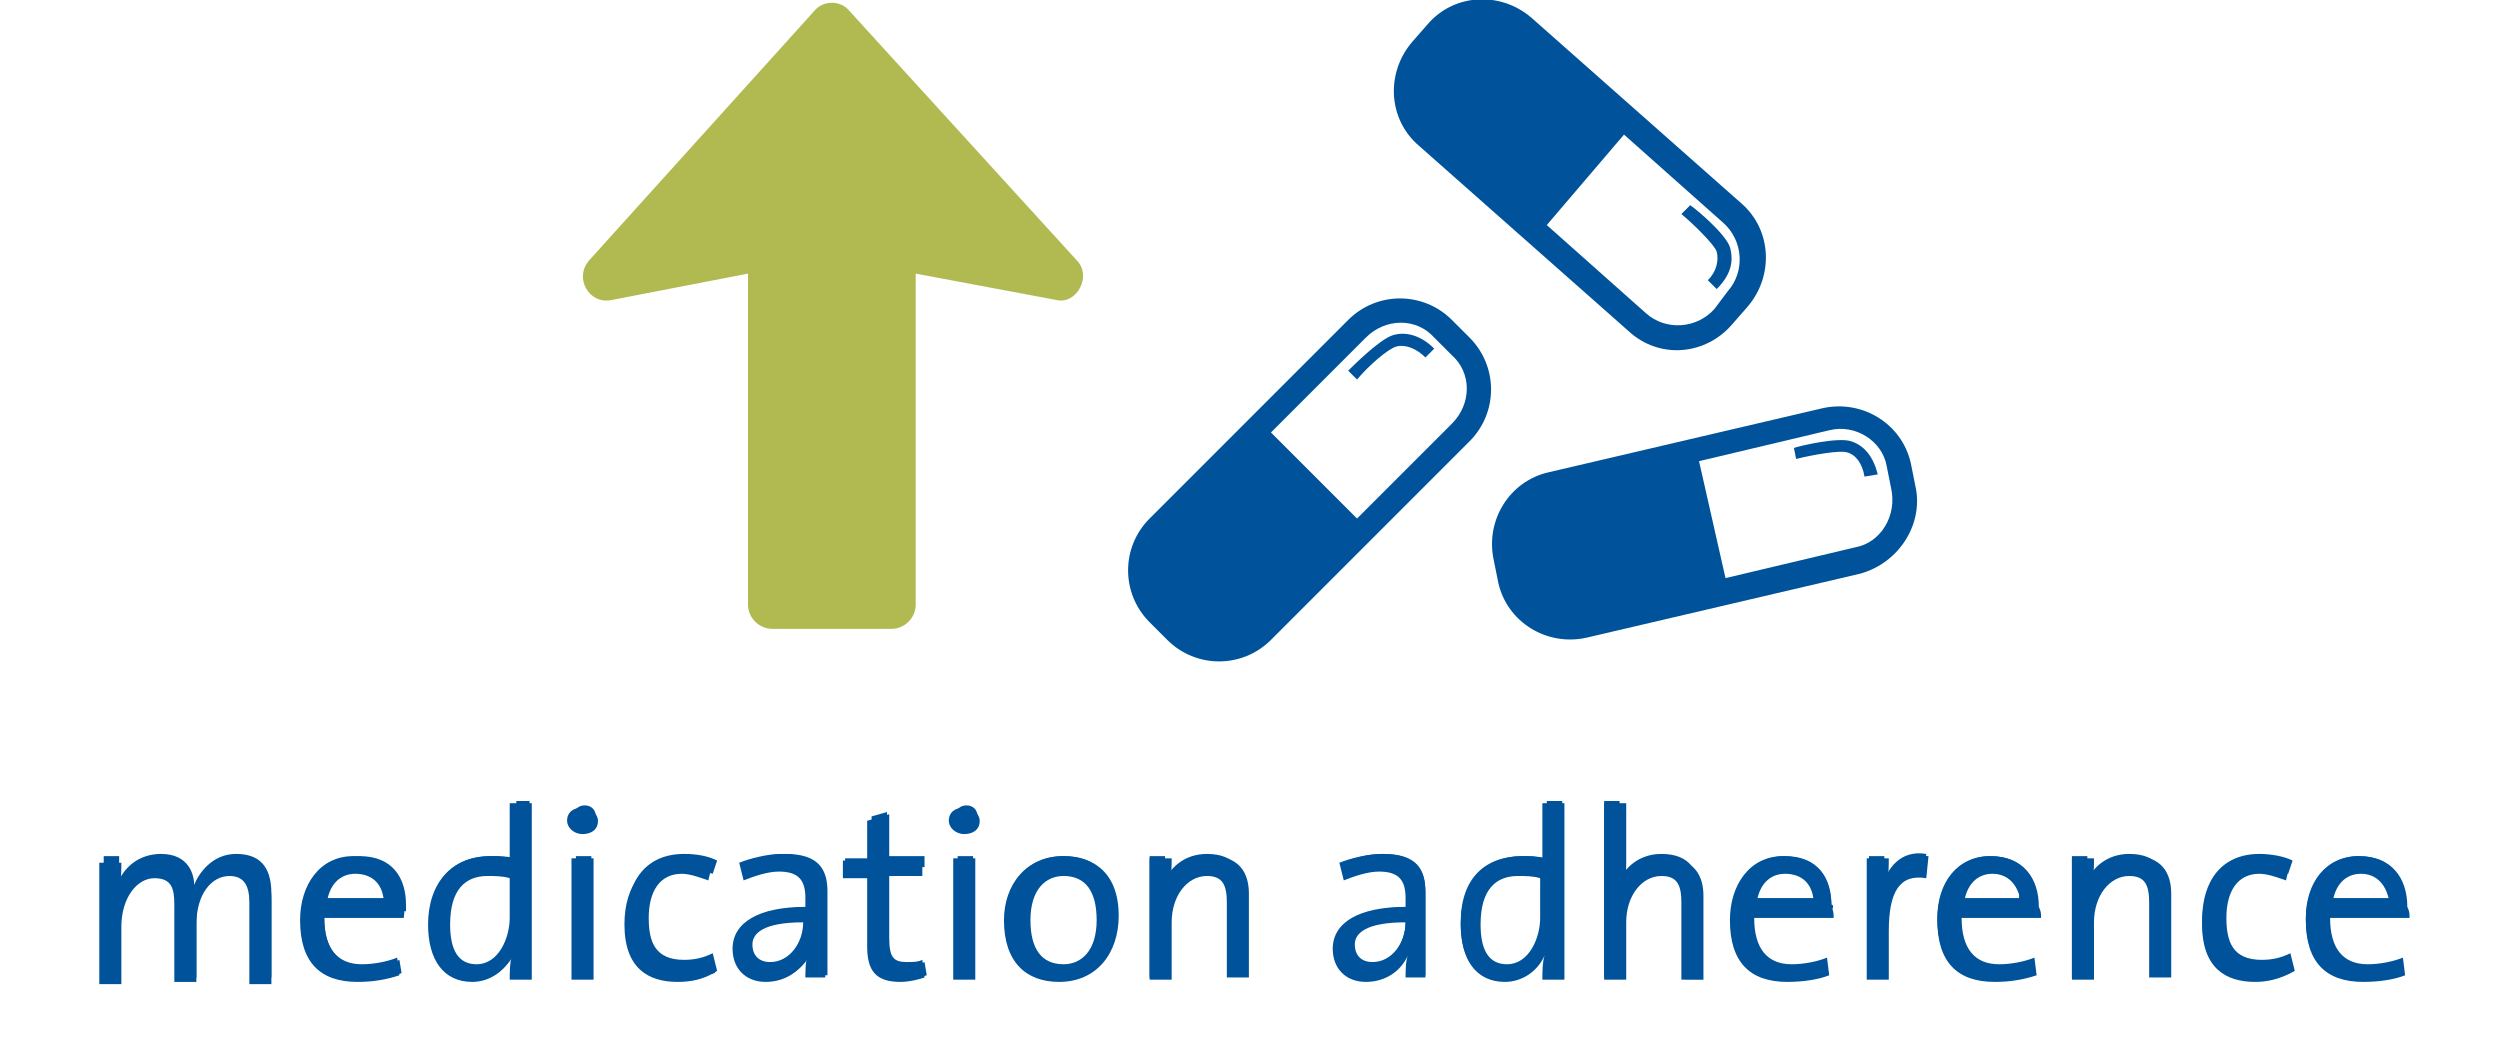 <?xml version="1.0" encoding="utf-8"?>
<!-- Generator: Adobe Illustrator 21.1.0, SVG Export Plug-In . SVG Version: 6.00 Build 0)  -->
<svg version="1.1" id="Layer_1" xmlns="http://www.w3.org/2000/svg" xmlns:xlink="http://www.w3.org/1999/xlink" x="0px" y="0px"
	 viewBox="0 0 113.3 47.5" style="enable-background:new 0 0 113.3 47.5;" xml:space="preserve">
<style type="text/css">
	.st0{enable-background:new    ;}
	.st1{fill:#00539B;}
	.st2{fill:#B1B951;}
</style>
<g class="st0">
	<path class="st1" d="M11.7,44.3v-3.5c0-0.9-0.2-1.5-1.1-1.5c-0.9,0-1.7,0.9-1.7,2.4v2.6H8.2v-3.6c0-0.8-0.2-1.4-1.1-1.4
		c-1,0-1.7,1-1.7,2.4v2.6H4.7v-5.5h0.7c0,0.4,0,0.9-0.1,1.3l0,0c0.3-0.8,1-1.4,2-1.4c1.3,0,1.5,1,1.5,1.4c0.2-0.5,0.8-1.4,1.9-1.4
		c1,0,1.6,0.5,1.6,1.8v3.8C12.3,44.3,11.7,44.3,11.7,44.3z"/>
	<path class="st1" d="M18.4,41.3h-3.7c-0.1,1.7,0.6,2.5,1.9,2.5c0.5,0,1.1-0.1,1.5-0.3l0.1,0.6c-0.5,0.2-1.1,0.3-1.8,0.3
		c-1.6,0-2.5-0.9-2.5-2.8c0-1.6,0.9-2.8,2.4-2.8s2.1,1,2.1,2.2C18.4,41,18.4,41.1,18.4,41.3z M16.3,39.2c-0.8,0-1.4,0.6-1.5,1.5h2.9
		C17.7,39.9,17.2,39.2,16.3,39.2z"/>
	<path class="st1" d="M23.3,44.3c0-0.4,0-0.9,0.1-1.3l0,0c-0.3,0.8-1,1.4-1.9,1.4c-1.4,0-2-1-2-2.6c0-2,1.1-3,2.8-3
		c0.3,0,0.7,0,1.1,0.1v-2.6H24v8C24,44.3,23.3,44.3,23.3,44.3z M23.3,39.4c-0.4-0.1-0.8-0.1-1.1-0.1c-1.2,0-2,0.7-2,2.4
		c0,1.3,0.4,2.1,1.4,2.1c1.2,0,1.7-1.4,1.7-2.4V39.4z"/>
	<path class="st1" d="M26.5,37.5c-0.3,0-0.5-0.2-0.5-0.5s0.2-0.5,0.5-0.5S27,36.7,27,37S26.8,37.5,26.5,37.5z M26.1,44.3v-5.5h0.7
		v5.5H26.1z"/>
	<path class="st1" d="M30.7,44.3c-1.2,0-2.3-0.5-2.3-2.6c0-1.8,0.9-3,2.6-3c0.6,0,1.1,0.1,1.5,0.3l-0.2,0.6
		c-0.4-0.1-0.9-0.3-1.4-0.3c-1.1,0-1.7,1-1.7,2.3c0,1.2,0.3,2.2,1.7,2.2c0.5,0,1-0.1,1.4-0.3l0.1,0.6C32,44.2,31.3,44.3,30.7,44.3z"
		/>
	<path class="st1" d="M36.7,44.3c0-0.4,0-0.9,0.1-1.2l0,0c-0.3,0.7-1,1.3-1.9,1.3c-0.8,0-1.5-0.5-1.5-1.4c0-1.1,1.2-1.9,3.4-1.9
		v-0.4c0-0.9-0.3-1.4-1.3-1.4c-0.5,0-1.2,0.2-1.6,0.4l-0.2-0.6c0.5-0.2,1.2-0.4,1.9-0.4c1.5,0,1.9,0.7,1.9,1.7v2.1
		c0,0.6,0,1.2,0,1.7h-0.8C36.7,44.2,36.7,44.3,36.7,44.3z M36.7,41.6c-2.1,0-2.7,0.6-2.7,1.2c0,0.5,0.4,1,0.9,1c1,0,1.7-1,1.7-2
		L36.7,41.6L36.7,41.6z"/>
	<path class="st1" d="M40.9,44.4c-1.1,0-1.4-0.5-1.4-1.6v-3.4h-1.2v-0.5h1.2V37l0.7-0.2v2h1.7v0.5h-1.7v3.1c0,1,0.2,1.3,0.9,1.3
		c0.3,0,0.6,0,0.8-0.1l0.1,0.6C41.7,44.3,41.3,44.4,40.9,44.4z"/>
	<path class="st1" d="M43.8,37.5c-0.3,0-0.5-0.2-0.5-0.5s0.2-0.5,0.5-0.5s0.5,0.2,0.5,0.5S44.1,37.5,43.8,37.5z M43.4,44.3v-5.5h0.7
		v5.5H43.4z"/>
	<path class="st1" d="M48,44.4c-1.5,0-2.4-0.9-2.4-2.8c0-1.5,0.9-2.8,2.6-2.8c1.3,0,2.4,0.7,2.4,2.7C50.6,43.1,49.6,44.4,48,44.4z
		 M48.2,39.3c-0.9,0-1.8,0.7-1.8,2.2s0.6,2.3,1.8,2.3c0.9,0,1.7-0.7,1.7-2.3C49.9,40.1,49.3,39.3,48.2,39.3z"/>
	<path class="st1" d="M55.7,44.3v-3.5c0-0.9-0.3-1.5-1.1-1.5c-1,0-1.8,1-1.8,2.4v2.6h-0.7v-5.5h0.7c0,0.4,0,0.9-0.1,1.3l0,0
		c0.3-0.8,1-1.4,2-1.4c1.3,0,1.7,0.8,1.7,1.7v3.8h-0.7C55.7,44.2,55.7,44.3,55.7,44.3z"/>
	<path class="st1" d="M63.8,44.3c0-0.4,0-0.9,0.1-1.2l0,0c-0.3,0.7-1,1.3-1.9,1.3c-0.8,0-1.5-0.5-1.5-1.4c0-1.1,1.2-1.9,3.4-1.9
		v-0.4c0-0.9-0.3-1.4-1.3-1.4c-0.5,0-1.2,0.2-1.6,0.4l-0.2-0.6c0.5-0.2,1.2-0.4,1.9-0.4c1.5,0,1.9,0.7,1.9,1.7v2.1
		c0,0.6,0,1.2,0,1.7h-0.8V44.3z M63.8,41.6c-2.1,0-2.7,0.6-2.7,1.2c0,0.5,0.4,1,0.9,1c1,0,1.7-1,1.7-2L63.8,41.6L63.8,41.6z"/>
	<path class="st1" d="M70,44.3c0-0.4,0-0.9,0.1-1.3l0,0c-0.3,0.8-1,1.4-1.9,1.4c-1.4,0-2-1-2-2.6c0-2,1.1-3,2.8-3
		c0.3,0,0.7,0,1.1,0.1v-2.6h0.7v8C70.8,44.3,70,44.3,70,44.3z M70,39.4c-0.4-0.1-0.8-0.1-1.1-0.1c-1.2,0-2,0.7-2,2.4
		c0,1.3,0.4,2.1,1.4,2.1c1.2,0,1.7-1.4,1.7-2.4V39.4z"/>
	<path class="st1" d="M76.3,44.3v-3.5c0-0.9-0.3-1.5-1.1-1.5c-1,0-1.8,1-1.8,2.4v2.6h-0.7v-8h0.7V39c0,0.4,0,0.8-0.1,1.1l0,0
		c0.3-0.8,1-1.4,2-1.4c1.3,0,1.7,0.8,1.7,1.7v3.8h-0.7V44.3z"/>
	<path class="st1" d="M83,41.3h-3.7c-0.1,1.7,0.6,2.5,1.9,2.5c0.5,0,1.1-0.1,1.5-0.3l0.1,0.6c-0.5,0.2-1.1,0.3-1.8,0.3
		c-1.6,0-2.5-0.9-2.5-2.8c0-1.6,0.9-2.8,2.4-2.8s2.1,1,2.1,2.2C83.1,41,83.1,41.1,83,41.3z M80.9,39.2c-0.8,0-1.4,0.6-1.5,1.5h2.9
		C82.3,39.9,81.8,39.2,80.9,39.2z"/>
	<path class="st1" d="M87.2,39.4c-1.2-0.2-1.8,0.8-1.8,2.7v2.2h-0.7v-5.5h0.7c0,0.4,0,0.9-0.1,1.4l0,0c0.2-0.8,0.8-1.7,2-1.5
		L87.2,39.4z"/>
	<path class="st1" d="M92.3,41.3h-3.7c-0.1,1.7,0.6,2.5,1.9,2.5c0.5,0,1.1-0.1,1.5-0.3l0.1,0.6c-0.5,0.2-1.1,0.3-1.8,0.3
		c-1.6,0-2.5-0.9-2.5-2.8c0-1.6,0.9-2.8,2.4-2.8s2.1,1,2.1,2.2C92.3,41,92.3,41.1,92.3,41.3z M90.1,39.2c-0.8,0-1.4,0.6-1.5,1.5h2.9
		C91.6,39.9,91,39.2,90.1,39.2z"/>
	<path class="st1" d="M97.5,44.3v-3.5c0-0.9-0.3-1.5-1.1-1.5c-1,0-1.8,1-1.8,2.4v2.6h-0.7v-5.5h0.7c0,0.4,0,0.9-0.1,1.3l0,0
		c0.3-0.8,1-1.4,2-1.4c1.3,0,1.7,0.8,1.7,1.7v3.8h-0.7V44.3z"/>
	<path class="st1" d="M102.1,44.3c-1.2,0-2.3-0.5-2.3-2.6c0-1.8,0.9-3,2.6-3c0.5,0,1.1,0.1,1.5,0.3l-0.2,0.6
		c-0.4-0.1-0.9-0.3-1.4-0.3c-1.1,0-1.7,1-1.7,2.3c0,1.2,0.3,2.2,1.7,2.2c0.5,0,1-0.1,1.4-0.3l0.1,0.6
		C103.3,44.2,102.7,44.3,102.1,44.3z"/>
	<path class="st1" d="M109,41.3h-3.7c-0.1,1.7,0.6,2.5,1.9,2.5c0.5,0,1.1-0.1,1.5-0.3l0.1,0.6c-0.5,0.2-1.1,0.3-1.8,0.3
		c-1.6,0-2.5-0.9-2.5-2.8c0-1.6,0.9-2.8,2.4-2.8s2.1,1,2.1,2.2C109.1,41,109.1,41.1,109,41.3z M106.9,39.2c-0.8,0-1.4,0.6-1.5,1.5
		h2.9C108.4,39.9,107.8,39.2,106.9,39.2z"/>
</g>
<g id="pills">
	<g>
		<path class="st1" d="M65.8,19.2l-4.3,4.3l-3.9-3.9l4.3-4.3c0.9-0.9,2.3-0.9,3.1,0l0.8,0.8C66.7,16.9,66.7,18.3,65.8,19.2z
			 M66.6,15.3l-0.8-0.8c-1.3-1.3-3.4-1.3-4.7,0l-9,9c-1.3,1.3-1.3,3.4,0,4.7l0.8,0.8c1.3,1.3,3.4,1.3,4.7,0l9-9
			C67.9,18.7,67.9,16.6,66.6,15.3z"/>
		<path class="st1" d="M63.1,15.2c-0.6,0.2-1.8,1.4-2,1.6l0.4,0.4c0.5-0.6,1.4-1.4,1.8-1.5c0.4-0.1,0.9,0.1,1.3,0.5l0.4-0.4
			C64.4,15.2,63.7,15,63.1,15.2z"/>
	</g>
	<g>
		<path class="st1" d="M84.1,24.8l-5.9,1.4L77,20.9l5.9-1.4c1.2-0.3,2.4,0.5,2.6,1.6l0.2,1C86,23.4,85.2,24.6,84.1,24.8z M86.8,22
			l-0.2-1c-0.4-1.8-2.2-2.9-4-2.5l-12.4,2.9c-1.8,0.4-2.9,2.2-2.5,4l0.2,1c0.4,1.8,2.2,2.9,4,2.5L84.3,26
			C86.1,25.5,87.2,23.7,86.8,22z"/>
		<path class="st1" d="M83.9,20c-0.6-0.2-2.3,0.2-2.6,0.3l0.1,0.5c0.8-0.2,2-0.4,2.3-0.3c0.4,0.1,0.7,0.5,0.8,1.1l0.6-0.1
			C84.9,20.7,84.5,20.2,83.9,20z"/>
	</g>
	<g>
		<path class="st1" d="M74.6,14.2l-4.5-4l3.5-4.1l4.5,4c0.9,0.8,1,2.2,0.2,3.1L77.7,14C76.9,14.9,75.5,15,74.6,14.2z M78.5,14.7
			l0.7-0.8c1.2-1.4,1.1-3.5-0.3-4.7l-9.5-8.4c-1.4-1.2-3.5-1.1-4.7,0.3L64,1.9c-1.2,1.4-1.1,3.5,0.3,4.7l9.5,8.4
			C75.2,16.3,77.3,16.1,78.5,14.7z"/>
		<path class="st1" d="M78.4,11.2c-0.2-0.6-1.5-1.7-1.8-1.9l-0.4,0.4c0.6,0.5,1.5,1.4,1.6,1.7c0.1,0.4,0,0.9-0.4,1.3l0.4,0.4
			C78.4,12.5,78.6,11.9,78.4,11.2z"/>
	</g>
</g>
<path id="up" class="st2" d="M48.8,11.8L38.5,0.5c-0.4-0.5-1.2-0.5-1.6,0L26.7,11.8c-0.7,0.8,0,2,1,1.8l6.2-1.2v15
	c0,0.6,0.5,1.1,1.1,1.1h5.4c0.6,0,1.1-0.5,1.1-1.1v-15l6.4,1.2C48.8,13.8,49.5,12.5,48.8,11.8z"/>
<path class="st1" d="M11.3,44.4v-3.5c0-0.7-0.2-1.2-0.9-1.2c-0.8,0-1.5,0.8-1.5,2.2v2.6h-1V41c0-0.7-0.1-1.2-0.9-1.2
	S5.5,40.7,5.5,42v2.6h-1v-5.5h1c0,0.3,0,0.8-0.1,1.2l0,0c0.3-0.8,1-1.3,1.9-1.3c1.2,0,1.5,0.8,1.5,1.2C9,39.7,9.6,39,10.7,39
	c1,0,1.6,0.5,1.6,1.8v3.8h-1V44.4z"/>
<path class="st1" d="M18.3,41.6h-3.6c0,1.4,0.6,2.1,1.7,2.1c0.5,0,1.1-0.1,1.6-0.3l0.1,0.8c-0.6,0.2-1.2,0.3-1.9,0.3
	c-1.7,0-2.6-0.9-2.6-2.8c0-1.6,0.9-2.9,2.4-2.9s2.2,1,2.2,2.3C18.4,41.3,18.3,41.4,18.3,41.6z M16.1,39.6c-0.7,0-1.2,0.5-1.3,1.4
	h2.6C17.4,40.1,16.9,39.6,16.1,39.6z"/>
<path class="st1" d="M23.1,44.4c0-0.3,0-0.8,0.1-1.1l0,0c-0.3,0.7-1,1.2-1.8,1.2c-1.3,0-2-1-2-2.6c0-1.9,1.1-3.1,2.8-3.1
	c0.3,0,0.6,0,0.9,0.1v-2.5h1v8C24.1,44.4,23.1,44.4,23.1,44.4z M23.1,39.8c-0.3-0.1-0.7-0.1-1-0.1c-1,0-1.7,0.6-1.7,2.2
	c0,1.2,0.4,1.8,1.2,1.8c1,0,1.5-1.2,1.5-2.1V39.8z"/>
<path class="st1" d="M26.4,37.8c-0.4,0-0.7-0.3-0.7-0.6c0-0.4,0.3-0.6,0.7-0.6c0.4,0,0.7,0.3,0.7,0.6C27.1,37.6,26.8,37.8,26.4,37.8
	z M25.9,44.4v-5.5h1v5.5H25.9z"/>
<path class="st1" d="M30.7,44.5c-1.3,0-2.4-0.6-2.4-2.6c0-1.8,0.9-3,2.7-3c0.5,0,1,0.1,1.3,0.2l-0.2,0.8c-0.3-0.1-0.8-0.3-1.2-0.3
	c-1,0-1.5,0.8-1.5,2c0,1.1,0.3,1.9,1.6,1.9c0.5,0,0.9-0.1,1.3-0.3l0.2,0.8C31.9,44.4,31.3,44.5,30.7,44.5z"/>
<path class="st1" d="M36.5,44.4c0-0.4,0-0.8,0.1-1.1l0,0c-0.3,0.7-1,1.2-1.9,1.2s-1.5-0.6-1.5-1.5c0-1.2,1.2-1.9,3.3-1.9v-0.4
	c0-0.8-0.3-1.2-1.2-1.2c-0.5,0-1.1,0.2-1.6,0.4l-0.2-0.8c0.5-0.2,1.3-0.4,1.9-0.4c1.6,0,2,0.7,2,1.8v2.2c0,0.5,0,1.1,0,1.6h-0.9
	V44.4z M36.4,41.8c-1.8,0-2.3,0.5-2.3,1s0.3,0.8,0.8,0.8C35.8,43.6,36.4,42.7,36.4,41.8L36.4,41.8z"/>
<path class="st1" d="M40.8,44.5c-1.1,0-1.5-0.5-1.5-1.6v-3.1h-1.1V39h1.1v-1.8l1-0.3v2h1.5v0.8h-1.5v2.8c0,0.9,0.2,1.1,0.8,1.1
	c0.3,0,0.5,0,0.7-0.1l0.1,0.8C41.6,44.4,41.2,44.5,40.8,44.5z"/>
<path class="st1" d="M43.7,37.8c-0.4,0-0.7-0.3-0.7-0.6c0-0.4,0.3-0.6,0.7-0.6s0.7,0.3,0.7,0.6C44.4,37.6,44.1,37.8,43.7,37.8z
	 M43.2,44.4v-5.5h1v5.5H43.2z"/>
<path class="st1" d="M48,44.5c-1.5,0-2.5-0.9-2.5-2.8c0-1.6,1-2.9,2.7-2.9c1.4,0,2.5,0.8,2.5,2.7C50.7,43.2,49.7,44.5,48,44.5z
	 M48.2,39.7c-0.8,0-1.5,0.6-1.5,2c0,1.3,0.5,2,1.5,2c0.8,0,1.5-0.6,1.5-2C49.7,40.4,49.2,39.7,48.2,39.7z"/>
<path class="st1" d="M55.6,44.4v-3.5c0-0.8-0.2-1.2-0.9-1.2c-0.9,0-1.6,0.9-1.6,2.1v2.6h-1v-5.5h1c0,0.3,0,0.8-0.1,1.2l0,0
	c0.3-0.7,1-1.3,1.9-1.3c1.3,0,1.7,0.8,1.7,1.7v3.8h-1V44.4z"/>
<path class="st1" d="M63.7,44.4c0-0.4,0-0.8,0.1-1.1l0,0c-0.3,0.7-1,1.2-1.9,1.2s-1.5-0.6-1.5-1.5c0-1.2,1.2-1.9,3.3-1.9v-0.4
	c0-0.8-0.3-1.2-1.2-1.2c-0.5,0-1.1,0.2-1.6,0.4l-0.2-0.8c0.5-0.2,1.3-0.4,1.9-0.4c1.6,0,2,0.7,2,1.8v2.2c0,0.5,0,1.1,0,1.6h-0.9
	V44.4z M63.7,41.8c-1.8,0-2.3,0.5-2.3,1s0.3,0.8,0.8,0.8C63.1,43.6,63.7,42.7,63.7,41.8L63.7,41.8z"/>
<path class="st1" d="M69.9,44.4c0-0.3,0-0.8,0.1-1.1l0,0c-0.3,0.7-1,1.2-1.8,1.2c-1.3,0-2-1-2-2.6c0-1.9,1.1-3.1,2.8-3.1
	c0.3,0,0.6,0,0.9,0.1v-2.5h1v8C70.9,44.4,69.9,44.4,69.9,44.4z M69.8,39.8c-0.3-0.1-0.7-0.1-1-0.1c-1,0-1.7,0.6-1.7,2.2
	c0,1.2,0.4,1.8,1.2,1.8c1,0,1.5-1.2,1.5-2.1V39.8z"/>
<path class="st1" d="M76.2,44.4v-3.5c0-0.8-0.2-1.2-0.9-1.2c-0.9,0-1.6,0.9-1.6,2.1v2.6h-1v-8h1V39c0,0.4,0,0.8-0.1,1.1l0,0
	c0.3-0.7,1-1.2,1.9-1.2c1.3,0,1.7,0.8,1.7,1.7v3.8C77.2,44.4,76.2,44.4,76.2,44.4z"/>
<path class="st1" d="M83.1,41.6h-3.6c0,1.4,0.6,2.1,1.7,2.1c0.5,0,1.1-0.1,1.6-0.3l0.1,0.8c-0.5,0.2-1.2,0.3-1.9,0.3
	c-1.7,0-2.6-0.9-2.6-2.8c0-1.6,0.9-2.9,2.4-2.9s2.2,1,2.2,2.3C83.1,41.3,83.1,41.4,83.1,41.6z M80.9,39.6c-0.7,0-1.2,0.5-1.3,1.4
	h2.6C82.2,40.1,81.7,39.6,80.9,39.6z"/>
<path class="st1" d="M87.3,39.8c-1.2-0.2-1.7,0.6-1.7,2.4v2.2h-1v-5.5h1c0,0.3,0,0.8-0.1,1.3l0,0c0.2-0.8,0.8-1.5,1.9-1.4L87.3,39.8
	z"/>
<path class="st1" d="M92.5,41.6h-3.6c0,1.4,0.6,2.1,1.7,2.1c0.5,0,1.1-0.1,1.6-0.3l0.1,0.8c-0.6,0.2-1.2,0.3-1.9,0.3
	c-1.7,0-2.6-0.9-2.6-2.8c0-1.6,0.9-2.9,2.4-2.9s2.2,1,2.2,2.3C92.5,41.3,92.5,41.4,92.5,41.6z M90.3,39.6c-0.7,0-1.2,0.5-1.3,1.4
	h2.6C91.5,40.1,91,39.6,90.3,39.6z"/>
<path class="st1" d="M97.4,44.4v-3.5c0-0.8-0.2-1.2-0.9-1.2c-0.9,0-1.6,0.9-1.6,2.1v2.6h-1v-5.5h1c0,0.3,0,0.8-0.1,1.2l0,0
	c0.3-0.7,1-1.3,1.9-1.3c1.3,0,1.7,0.8,1.7,1.7v3.8h-1V44.4z"/>
<path class="st1" d="M102.2,44.5c-1.3,0-2.4-0.6-2.4-2.6c0-1.8,0.9-3,2.7-3c0.5,0,1,0.1,1.3,0.2l-0.2,0.8c-0.3-0.1-0.8-0.3-1.2-0.3
	c-1,0-1.5,0.8-1.5,2c0,1.1,0.3,1.9,1.6,1.9c0.5,0,0.9-0.1,1.3-0.3L104,44C103.3,44.4,102.7,44.5,102.2,44.5z"/>
<path class="st1" d="M109.2,41.6h-3.6c0,1.4,0.6,2.1,1.7,2.1c0.5,0,1.1-0.1,1.6-0.3l0.1,0.8c-0.5,0.2-1.2,0.3-1.9,0.3
	c-1.7,0-2.6-0.9-2.6-2.8c0-1.6,0.9-2.9,2.4-2.9s2.2,1,2.2,2.3C109.2,41.3,109.2,41.4,109.2,41.6z M107,39.6c-0.7,0-1.2,0.5-1.3,1.4
	h2.6C108.2,40.1,107.7,39.6,107,39.6z"/>
</svg>
